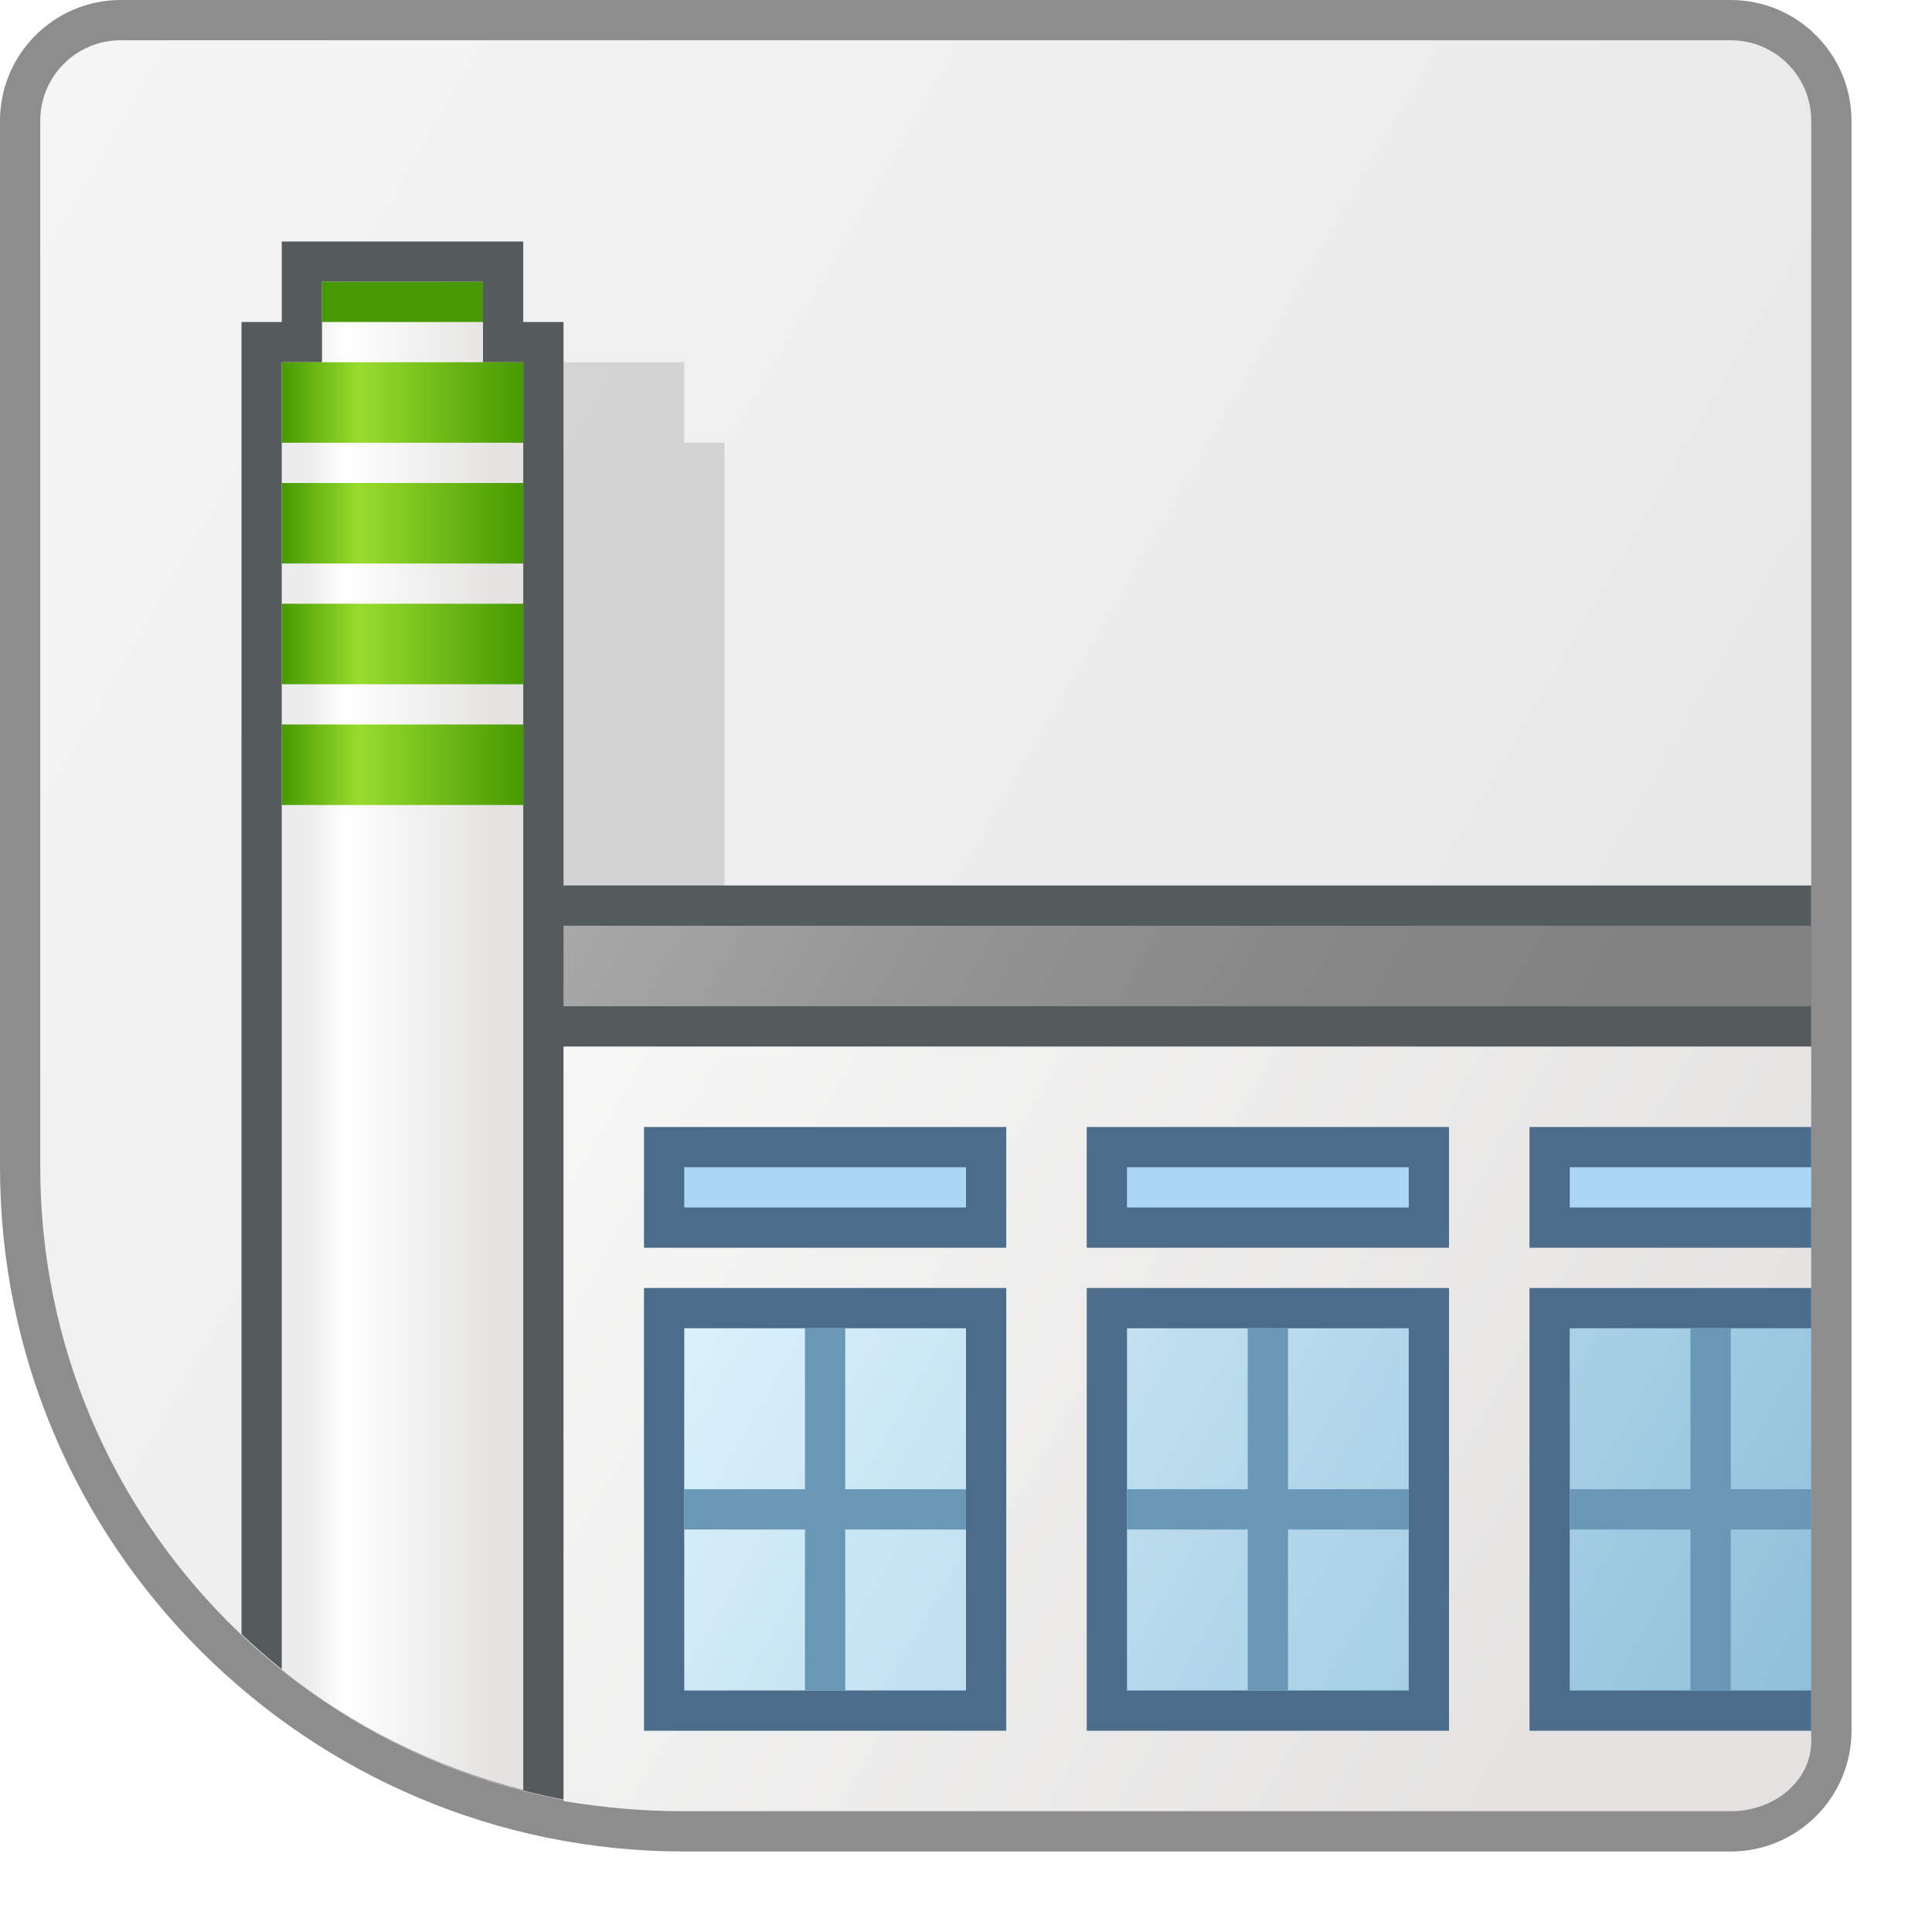 <?xml version="1.0" encoding="utf-8"?>
<!-- Generator: Adobe Illustrator 24.2.0, SVG Export Plug-In . SVG Version: 6.00 Build 0)  -->
<svg version="1.1" id="pi-unternehmen-online-48" xmlns="http://www.w3.org/2000/svg" xmlns:xlink="http://www.w3.org/1999/xlink"
	 x="0px" y="0px" viewBox="0 0 48 48" enable-background="new 0 0 48 48" xml:space="preserve">
<filter  id="drop-shadow1">
	<feGaussianBlur  in="SourceAlpha" stdDeviation="1"></feGaussianBlur>
	<feOffset  dx="1" dy="2" result="offsetblur"></feOffset>
	<feFlood  flood-color="#555B5D"></feFlood>
	<feComposite  in2="offsetblur" operator="in"></feComposite>
	<feComponentTransfer>
		<feFuncA  slope="0.5" type="linear"></feFuncA>
		<!--                slope is the opacity of the shadow                -->
	</feComponentTransfer>
</filter>
<g id="pi-unternehmen-online-48-schatten-pl" filter="url(#drop-shadow1)">
	<path fill="#FFFFFF" d="M45,3v40c0,1.105-0.895,2-2,2H18C9.163,45,2,37.837,2,29V3c0-1.105,0.895-2,2-2h39C44.105,1,45,1.895,45,3z
		"/>
</g>
<path id="pi-unternehmen-online-48-kontur-pl" fill="#414141" fill-opacity="0.6" d="M43,0H3C1.346,0,0,1.346,0,3v26
	c0,9.374,7.626,17,17,17h26c1.654,0,3-1.346,3-3V3C46,1.346,44.654,0,43,0L43,0z"/>
<g id="pi-unternehmen-online-48-farbe-pl">
	<linearGradient id="SVGID_1_" gradientUnits="userSpaceOnUse" x1="-1.112" y1="6.122" x2="49.673" y2="35.443">
		<stop  offset="0.004" style="stop-color:#F5F5F5"/>
		<stop  offset="1" style="stop-color:#E4E4E4"/>
	</linearGradient>
	<path fill="url(#SVGID_1_)" d="M45,3v40c0,1.105-0.895,2-2,2H17C8.163,45,1,37.837,1,29V3c0-1.105,0.895-2,2-2h40
		C44.105,1,45,1.895,45,3z"/>
</g>
<path id="pi-unternehmen-online-48-unternehmen-schatten" opacity="0.15" fill="#323232" d="M18,25V11h-1V9h-6v2h-1v32.371
	C12.117,44.404,14.486,45,17,45h26c1.104,0,2-0.895,2-2V25H18z"/>
<path id="pi-unternehmen-online-48-kontur-dunkel" fill="#555B5D" d="M14,22V8h-1V6H7v2H6v32.599c2.178,2.066,4.93,3.527,8,4.11
	v-0.007C14.972,44.892,15.972,45,17,45h26c1.104,0,2-0.895,2-2V22H14z"/>
<linearGradient id="pi-unternehmen-online-48-farbe-haus_1_" gradientUnits="userSpaceOnUse" x1="2.99" y1="20.068" x2="39.61" y2="41.211">
	<stop  offset="0.004" style="stop-color:#FFFFFF"/>
	<stop  offset="0.997" style="stop-color:#E4E3E2"/>
</linearGradient>
<path id="pi-unternehmen-online-48-farbe-haus" fill="url(#pi-unternehmen-online-48-farbe-haus_1_)" d="M14,26v18.748
	C14.973,44.908,15.973,45,17,45h26c1.104,0,2-0.776,2-1.734V26H14z"/>
<polygon id="pi-unternehmen-online-48-kontur-fenster-oben-links" fill="#4B6D8B" points="25,28 24,28 17,28 16,28 16,29 16,30 
	16,31 17,31 24,31 25,31 25,30 25,29 25,28 "/>
<polyline id="pi-unternehmen-online-48-fenster-oben-links-klein" fill="#ABD6F4" points="24,29 24,30 17,30 17,29 24,29 "/>
<polygon id="pi-unternehmen-online-48-kontur-fenster-unten-links" fill="#4B6D8B" points="25,32 24,32 17,32 16,32 16,33.1 
	16,41.9 16,43 17,43 24,43 25,43 25,41.9 25,33.1 25,32 "/>
<polygon id="pi-unternehmen-online-48-kontur-fenster-mitte-oben" fill="#4B6D8B" points="36,28 35,28 28,28 27,28 27,29 27,30 
	27,31 28,31 35,31 36,31 36,30 36,29 36,28 "/>
<polyline id="pi-unternehmen-online-48-farbe-fenster-mitte-oben" fill="#ABD6F4" points="35,29 35,30 28,30 28,29 35,29 "/>
<polygon id="pi-unternehmen-online-48-kontur-fenster-mitte" fill="#4B6D8B" points="36,32 35,32 28,32 27,32 27,33.1 27,41.9 
	27,43 28,43 35,43 36,43 36,41.9 36,33.1 36,32 "/>
<polygon id="pi-unternehmen-online-48-fenster-oben-rechts-klein" fill="#4B6D8B" points="45,28 44.222,28 38.778,28 38,28 38,29 
	38,30 38,31 38.778,31 44.222,31 45,31 45,30 45,29 45,28 "/>
<polyline id="pi-unternehmen-online-48-fenster-glas-oben" fill="#ABD6F4" points="45,29 45,30 39,30 39,29 45,29 "/>
<polygon id="pi-unternehmen-online-48-fenster-rechts" fill="#4B6D8B" points="45,32 44.222,32 38.778,32 38,32 38,33.1 38,41.9 
	38,43 38.778,43 44.222,43 45,43 45,41.9 45,33.1 45,32 "/>
<linearGradient id="pi-unternehmen-online-48-glas_1_" gradientUnits="userSpaceOnUse" x1="18.552" y1="30.313" x2="49.14" y2="47.973">
	<stop  offset="0" style="stop-color:#DBF1FB"/>
	<stop  offset="1" style="stop-color:#7DB5D3"/>
</linearGradient>
<path id="pi-unternehmen-online-48-glas" fill="url(#pi-unternehmen-online-48-glas_1_)" d="M24,33v9h-7v-9H24 M35,33h-7v9h7V33
	 M45,33h-6v9h6V33"/>
<g id="pi-unternehmen-online-48-streben-links">
	<polygon fill="#6997B6" points="24,37 21,37 21,33 20,33 20,37 17,37 17,38 20,38 20,42 21,42 21,38 24,38 	"/>
</g>
<g id="pi-unternehmen-online-48-streben-mitte">
	<polygon fill="#6997B6" points="35,37 32,37 32,33 31,33 31,37 28,37 28,38 31,38 31,42 32,42 32,38 35,38 	"/>
</g>
<g id="pi-unternehmen-online-48-streben-rechts">
	<polygon fill="#6997B6" points="45,37 43,37 43,33 42,33 42,37 39,37 39,38 42,38 42,42 43,42 43,38 45,38 	"/>
</g>
<linearGradient id="pi-unternehmen-online-48-dach_1_" gradientUnits="userSpaceOnUse" x1="13.547" y1="14.79" x2="37.663" y2="28.713">
	<stop  offset="0.004" style="stop-color:#B5B5B5"/>
	<stop  offset="0.081" style="stop-color:#AEAEAE"/>
	<stop  offset="0.424" style="stop-color:#969696"/>
	<stop  offset="0.74" style="stop-color:#878787"/>
	<stop  offset="1" style="stop-color:#828282"/>
</linearGradient>
<polyline id="pi-unternehmen-online-48-dach" fill="url(#pi-unternehmen-online-48-dach_1_)" points="45,23 45,25 14,25 14,23 
	45,23 "/>
<linearGradient id="pi-unternehmen-online-48-schornstein_1_" gradientUnits="userSpaceOnUse" x1="7.656" y1="25.738" x2="12.25" y2="25.738">
	<stop  offset="0" style="stop-color:#ECECEC"/>
	<stop  offset="0.199" style="stop-color:#FFFFFF"/>
	<stop  offset="0.997" style="stop-color:#E4E3E2"/>
</linearGradient>
<path id="pi-unternehmen-online-48-schornstein" fill="url(#pi-unternehmen-online-48-schornstein_1_)" d="M12,7H8v2H7v32.479
	c1.739,1.395,3.776,2.423,6,2.996V9h-1V7z"/>
<g id="pi-unternehmen-online-48-spitze">
	<rect x="8" y="7" fill="#469900" width="4" height="1"/>
</g>
<g id="pi-unternehmen-online-48-gruen-vier">
	<linearGradient id="SVGID_2_" gradientUnits="userSpaceOnUse" x1="7" y1="13" x2="13" y2="13">
		<stop  offset="0" style="stop-color:#469900"/>
		<stop  offset="0.319" style="stop-color:#99DC2E"/>
		<stop  offset="1" style="stop-color:#469900"/>
	</linearGradient>
	<rect x="7" y="12" fill="url(#SVGID_2_)" width="6" height="2"/>
</g>
<g id="pi-unternehmen-online-48-gruen-drei">
	<linearGradient id="SVGID_3_" gradientUnits="userSpaceOnUse" x1="7" y1="10" x2="13" y2="10">
		<stop  offset="0" style="stop-color:#469900"/>
		<stop  offset="0.319" style="stop-color:#99DC2E"/>
		<stop  offset="1" style="stop-color:#469900"/>
	</linearGradient>
	<rect x="7" y="9" fill="url(#SVGID_3_)" width="6" height="2"/>
</g>
<g id="pi-unternehmen-online-48-gruen-zwei">
	<linearGradient id="SVGID_4_" gradientUnits="userSpaceOnUse" x1="7" y1="19" x2="13" y2="19">
		<stop  offset="0" style="stop-color:#469900"/>
		<stop  offset="0.319" style="stop-color:#99DC2E"/>
		<stop  offset="1" style="stop-color:#469900"/>
	</linearGradient>
	<rect x="7" y="18" fill="url(#SVGID_4_)" width="6" height="2"/>
</g>
<g id="pi-unternehmen-online-48-gruen-eins">
	<linearGradient id="SVGID_5_" gradientUnits="userSpaceOnUse" x1="7" y1="16" x2="13" y2="16">
		<stop  offset="0" style="stop-color:#469900"/>
		<stop  offset="0.319" style="stop-color:#99DC2E"/>
		<stop  offset="1" style="stop-color:#469900"/>
	</linearGradient>
	<rect x="7" y="15" fill="url(#SVGID_5_)" width="6" height="2"/>
</g>
</svg>
